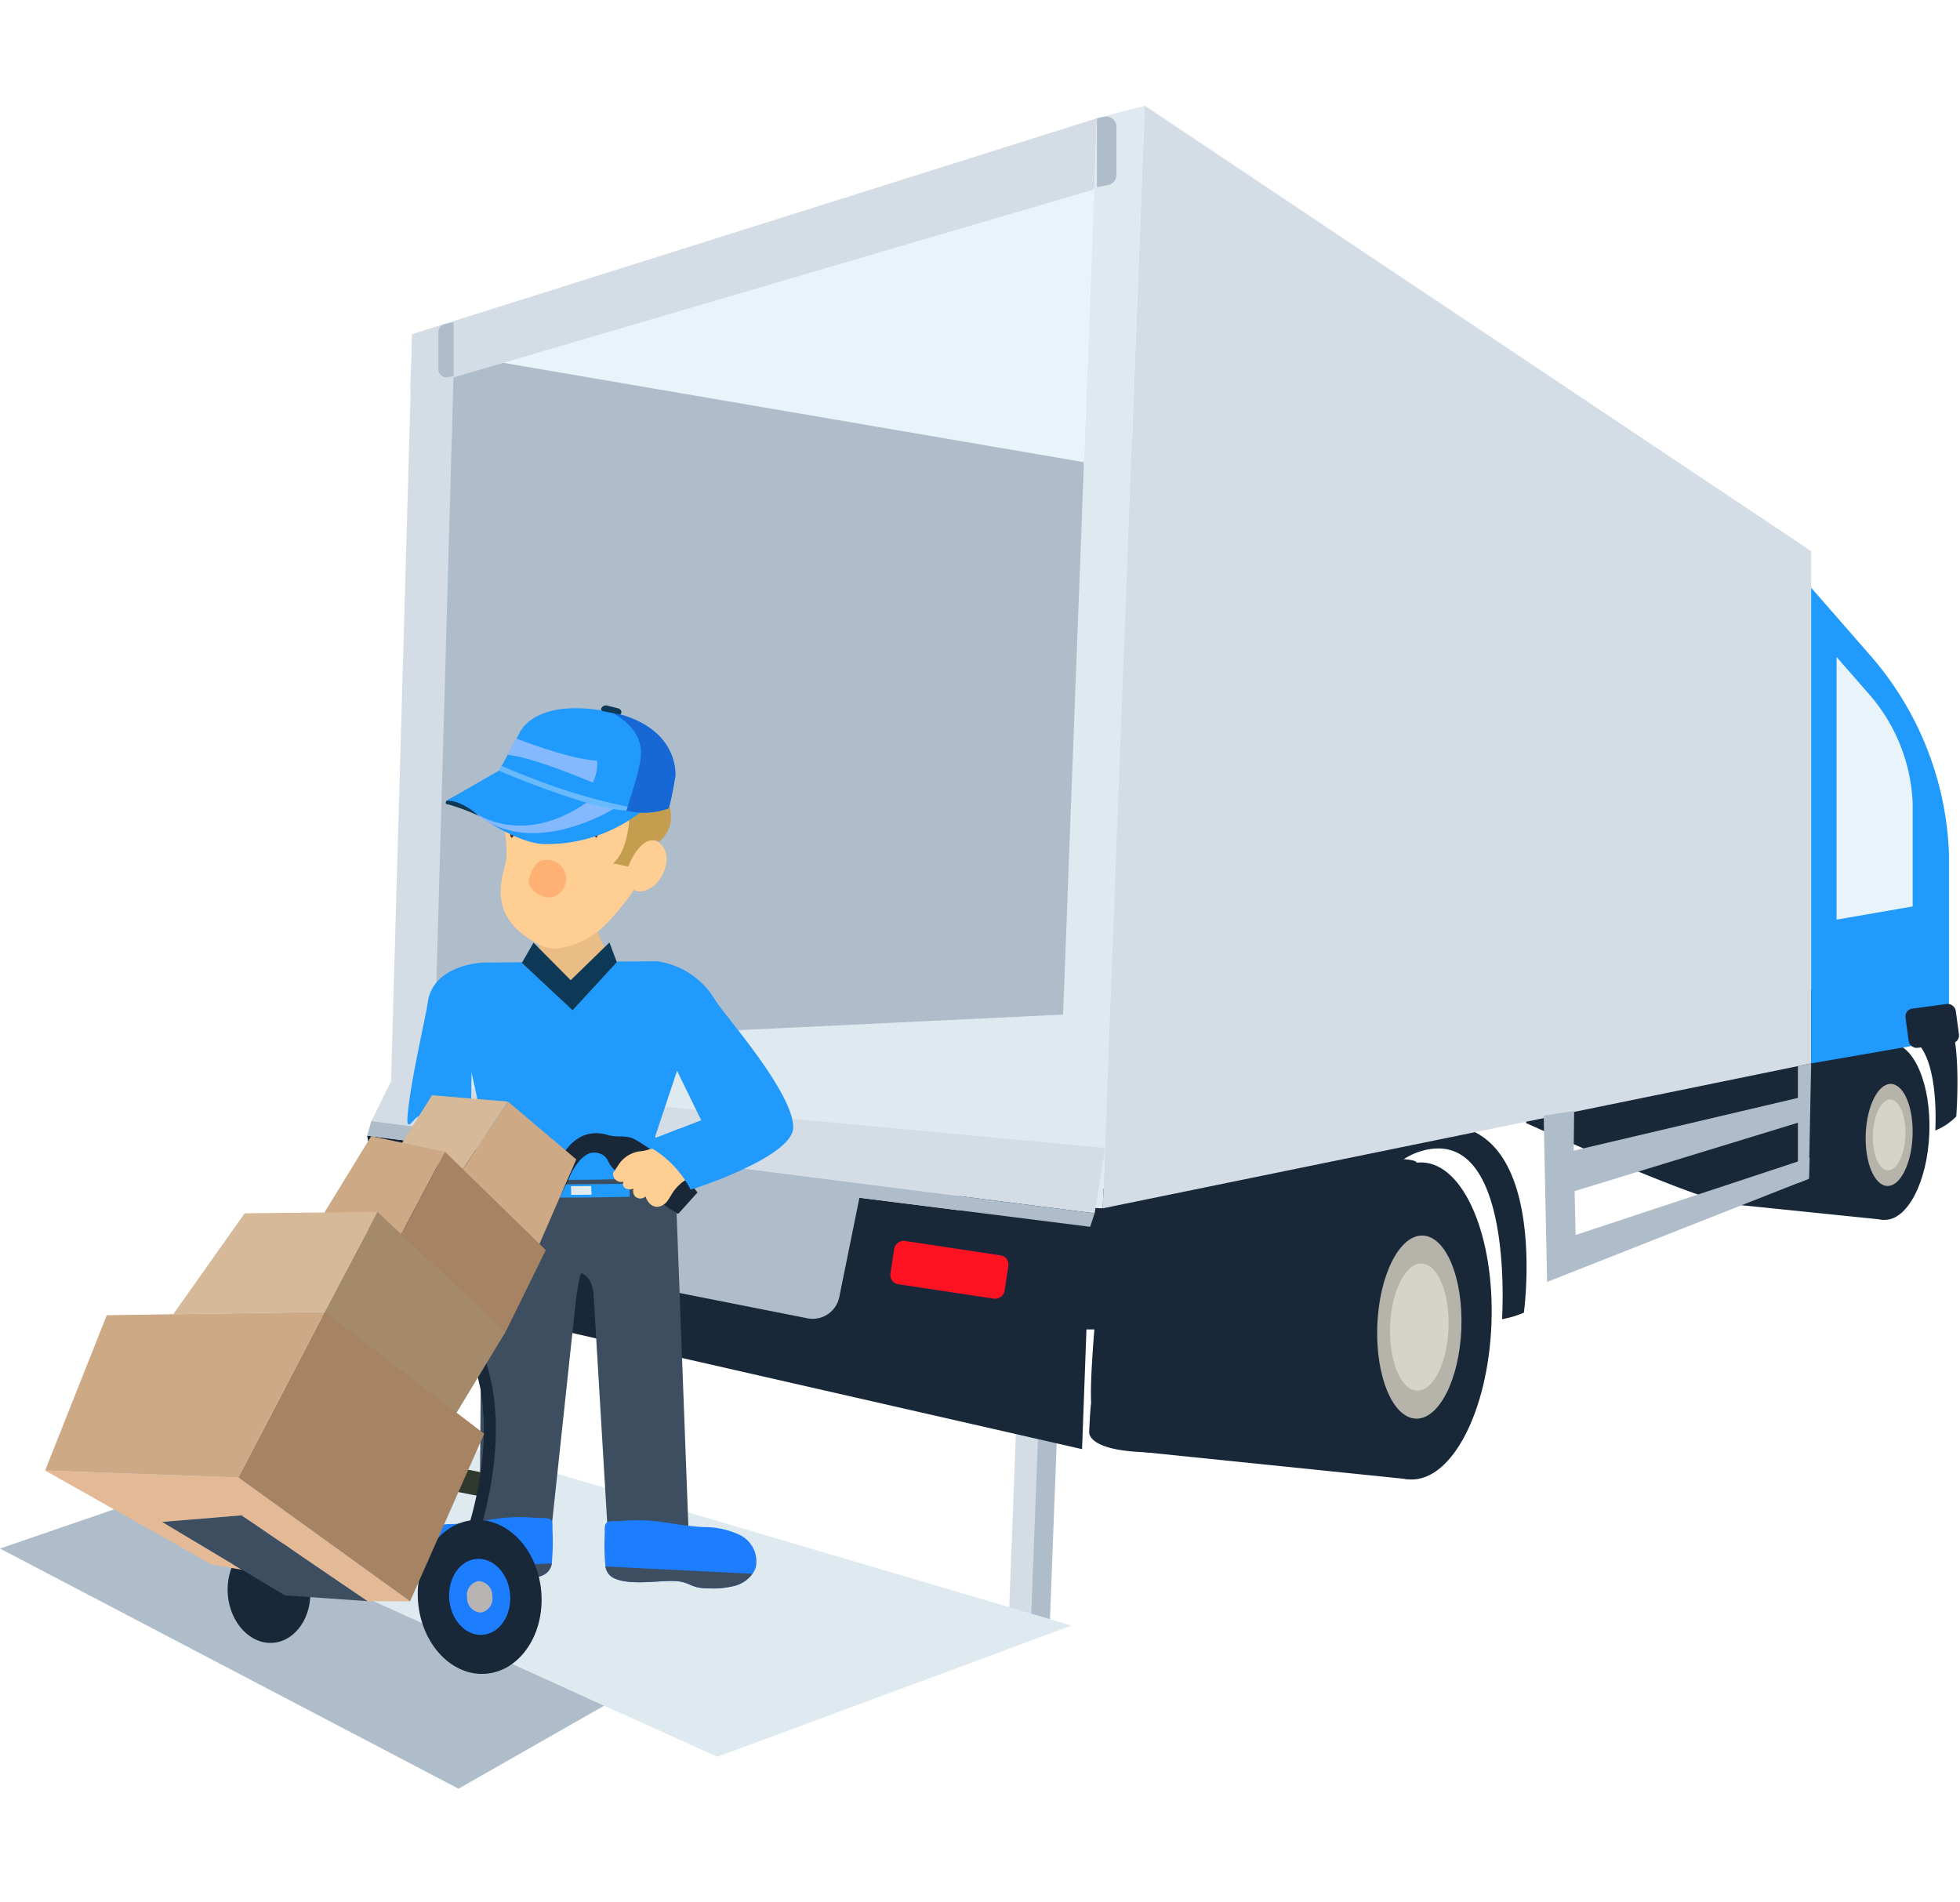 <svg xmlns="http://www.w3.org/2000/svg" xmlns:xlink="http://www.w3.org/1999/xlink" width="185.472" height="180" viewBox="0 0 185.472 180"><defs><style>.a{fill:#182838;}.b{fill:#b5b3aa;}.c{fill:#d6d4c9;}.d{fill:#d4dde6;}.e{fill:#afbcc9;}.f{fill:#c4c3b8;}.g{fill:#96958d;}.h{fill:#dfe9f0;}.i{fill:#e9f3fa;}.j{fill:#e3e1d5;}.k{fill:#ff1323;}.l{fill:#ebbd86;}.m{fill:#ffce93;}.n{fill:url(#a);}.o{fill:#c49d4e;}.p{fill:url(#b);}.q{fill:url(#c);}.r{fill:url(#d);}.s{fill:#a37f34;}.t{fill:#0d3956;}.u{fill:#209afd;}.v{fill:#85b9ff;}.w{fill:#1768d4;}.x{fill:#68bafd;}.y{fill:#3d4e60;}.z{fill:#1c7dff;}.aa{fill:#2f392e;}.ab{fill:#b8b4b3;}.ac{fill:#e4b996;}.ad{fill:#d6b999;}.ae{fill:#cda985;}.af{fill:#a68363;}.ag{fill:#a4896b;}.ah{fill:none;}</style><linearGradient id="a" x1="-631.508" y1="18.201" x2="-630.913" y2="18.338" gradientUnits="objectBoundingBox"><stop offset="0.124" stop-color="#ffce93"/><stop offset="1" stop-color="#ffb073"/></linearGradient><linearGradient id="b" x1="-861.949" y1="20.399" x2="-862.342" y2="20.568" xlink:href="#a"/><linearGradient id="c" x1="-734.821" y1="66.153" x2="-733.821" y2="66.153" gradientUnits="objectBoundingBox"><stop offset="0" stop-color="#7e341b"/><stop offset="1" stop-color="#4e291e"/></linearGradient><linearGradient id="d" x1="-863.396" y1="172.734" x2="-862.389" y2="172.734" xlink:href="#c"/></defs><g transform="translate(1308 -940)"><g transform="translate(-1308.622 935.03)"><g transform="translate(0.622 14.97)"><path class="a" d="M1795.817-1052.792l-13.733-1.408,4.079-14.727s9.471-.757,9.953-.249S1795.817-1052.792,1795.817-1052.792Z" transform="translate(-1617.507 1158.226)"/><path class="a" d="M1774.184-1068.23s-11.013,2.69-10.886,5.117c-.062.51-.1,1.5-.1,1.5s16.7,7.6,19.849,7.723l8.868.337s.982.209,1.092-2.649.324-12.367,4.7-13.583c4.177-1.16,4.354,6.154,4.213,8.879a5.871,5.871,0,0,0,1.986-1.327s.524-6.774-.694-9.245C1800.257-1077.462,1775.072-1073.224,1774.184-1068.23Z" transform="translate(-1618.788 1157.883)"/><ellipse class="a" cx="8.367" cy="3.961" rx="8.367" ry="3.961" transform="matrix(0.038, -0.999, 0.999, 0.038, 174.339, 105.282)"/><ellipse class="b" cx="4.833" cy="2.219" rx="4.833" ry="2.219" transform="matrix(0.038, -0.999, 0.999, 0.038, 176.367, 102.141)"/><ellipse class="c" cx="3.355" cy="1.54" rx="3.355" ry="1.54" transform="matrix(0.038, -0.999, 0.999, 0.038, 177.101, 100.69)"/><rect class="a" width="30.515" height="13.309" transform="translate(90.776 102.491)"/><path class="a" d="M1754.55-1028.91l-25.189-2.584,7.483-27.013s17.372-1.388,18.258-.455S1754.55-1028.91,1754.55-1028.91Z" transform="translate(-1621.085 1158.909)"/><rect class="d" width="3.685" height="20.752" transform="matrix(-0.999, -0.038, 0.038, -0.999, 99.122, 143.868)"/><rect class="e" width="1.787" height="20.752" transform="matrix(-0.999, -0.038, 0.038, -0.999, 99.333, 143.876)"/><rect class="f" width="1.787" height="20.752" transform="matrix(-0.999, -0.038, 0.038, -0.999, 41.763, 132.025)"/><rect class="g" width="2.632" height="16.1" transform="matrix(-0.999, -0.038, 0.038, -0.999, 41.05, 127.266)"/><path class="a" d="M1728.153-1031.642l.771-21.041-68.422-8.62,2.661,14.852Z" transform="translate(-1625.759 1158.772)"/><path class="h" d="M1665.814-1063.175l62.659,5.468,15.275-12.166-17.467-9.833-58.009,8.459Z" transform="translate(-1625.398 1157.523)"/><path class="e" d="M1664.561-1132.335l82.381,15.583-13.787,48.469-69.529,3.337Z" transform="translate(-1625.547 1153.952)"/><path class="d" d="M1666.632-1061.1l-4.015-.522,2.012-70.709,3.9,4.1Z" transform="translate(-1625.615 1153.952)"/><path class="i" d="M1670.421-1128.959l75.019,12.835-17.8-2.908,1.1-28.779Z" transform="translate(-1625.085 1152.901)"/><path class="d" d="M1664.313-1125.733l64.732-19,.256-6.73-64.786,20.428Z" transform="translate(-1625.5 1152.653)"/><path class="j" d="M1742.88-1117.287l-17.683-7.171-1.72,64.771,5.616-9.131" transform="translate(-1621.484 1154.486)"/><path class="e" d="M1685.3-1047.252l15.36,3.037a2.562,2.562,0,0,0,3.007-2l2-9.854-22.952-2.432.52,8.889A2.561,2.561,0,0,0,1685.3-1047.252Z" transform="translate(-1624.25 1158.962)"/><rect class="k" width="4.146" height="10.924" rx="0.863" transform="translate(84.13 111.394) rotate(-81.421)"/><rect class="k" width="3.599" height="9.991" rx="0.523" transform="matrix(0.125, -0.992, 0.992, 0.125, 43.605, 104.961)"/><path class="h" d="M1721.528-1048.407l4.44.169,3.974-104.34-4.523,1.188Z" transform="translate(-1621.617 1152.578)"/><path class="d" d="M1730.3-1059.818l-.98,6.186-68.441-8.733,1.855-3.755Z" transform="translate(-1625.733 1158.446)"/><path class="e" d="M1660.5-1061.215l.4-1.389,68.441,8.733-.423,1.277Z" transform="translate(-1625.759 1158.684)"/><path class="e" d="M1685.147-1009.544l-13.793,7.858-43.387-22.725,14.146-4.861Z" transform="translate(-1627.967 1160.946)"/><path class="a" d="M1726.268-1055.479s-1.828,15.142-1.6,19.5c-.112.918-.18,2.693-.18,2.693s-.452,1.783,5.2,2l15.913.606s1.764.375,1.96-4.754.581-22.192,8.435-24.374c7.494-2.081,7.811,11.042,7.558,15.934a9.461,9.461,0,0,0,2.065-.618s2.648-19.391-9.2-17.67S1727.86-1064.44,1726.268-1055.479Z" transform="translate(-1621.416 1158.706)"/><path class="h" d="M1728.928-1016.673l-33.529,12.42-60.984-27.61,29.262-4.066Z" transform="translate(-1627.529 1160.495)"/><path class="d" d="M1725.686-1048.238l67.037-13.712v-48.472l-63.063-42.157Z" transform="translate(-1621.334 1152.578)"/><ellipse class="a" cx="15.014" cy="7.107" rx="15.014" ry="7.107" transform="matrix(0.038, -0.999, 0.999, 0.038, 126.363, 129.729)"/><ellipse class="b" cx="8.672" cy="3.981" rx="8.672" ry="3.981" transform="matrix(0.038, -0.999, 0.999, 0.038, 130.002, 124.092)"/><ellipse class="c" cx="6.02" cy="2.764" rx="6.02" ry="2.764" transform="matrix(0.038, -0.999, 0.999, 0.038, 131.32, 121.488)"/><path class="e" d="M1764.76-1062.966l.322,15.74,24.772-9.765.076-2-22.15,7.324-.091-4.153,21.984-6.732.085-2.307-22.159,5.212.044-3.75" transform="translate(-1618.683 1158.531)"/><g transform="translate(4.268 56.762)"><g transform="translate(37.917)"><path class="l" d="M1675.135-1076.4s2.03-3.763,1.9-5.967,3.758.189,3.758.189.282,4.11,1.65,4.971-3.762,4.757-3.762,4.757Z" transform="translate(-1666.951 1100.518)"/><path class="m" d="M1673.384-1093.916a6.7,6.7,0,0,0-.973,3.735c.209,1.859.7,3.994.373,5.436s-1.664,4.935,2.711,7.416a3.9,3.9,0,0,0,1.865.647,7.669,7.669,0,0,0,5.177-2.58,21.921,21.921,0,0,0,2.416-3.005c.347.377,2.05.233,2.849-1.777s-.631-2.928-1-2.876-.772-5.355-.772-5.355S1680.615-1098.138,1673.384-1093.916Z" transform="translate(-1667.141 1099.693)"/><path class="n" d="M1674.8-1083.525a2.193,2.193,0,0,0,2.177,1.327,1.8,1.8,0,0,0,1.327-2.177,1.8,1.8,0,0,0-2.177-1.327C1675.161-1085.468,1674.784-1083.806,1674.8-1083.525Z" transform="translate(-1666.973 1100.351)"/><path class="o" d="M1674.509-1094.969s-2.7,1.809,2.751,2.71,7.053-.675,7.053-.675.846,6.4-1.441,8.378l1.435.3s1.127-3.174,2.932-2.357c1.841-1.608,1.2-3.929-.511-6.234-.883-1.083-.065-1.13-.065-1.13s.078-4.717-5.281-4.346S1676.75-1091.759,1674.509-1094.969Z" transform="translate(-1667.038 1099.497)"/><path class="p" d="M1684.2-1085.65a1.5,1.5,0,0,0,.452,2.029,1.506,1.506,0,0,0,1.8-1.037,1.507,1.507,0,0,0-.453-2.03A1.506,1.506,0,0,0,1684.2-1085.65Z" transform="translate(-1666.348 1100.282)"/><g transform="translate(11.318 11.562)"><path class="q" d="M1678.126-1088.1a.794.794,0,0,1,.408-.336,2.035,2.035,0,0,1,.524-.115,3.631,3.631,0,0,1,1.123-.007,1.525,1.525,0,0,1,.955.549.472.472,0,0,1-.138.364,1.694,1.694,0,0,0-1.2-.426,2.853,2.853,0,0,0-1.245.359.447.447,0,0,1-.31.077.251.251,0,0,1-.168-.2A.411.411,0,0,1,1678.126-1088.1Z" transform="translate(-1678.069 1088.596)"/></g><g transform="translate(6.087 11.499)"><path class="r" d="M1675.669-1088.4a.666.666,0,0,0-.385-.224,1.75,1.75,0,0,0-.454-.025,3.1,3.1,0,0,0-.938.147,1.289,1.289,0,0,0-.721.589.4.4,0,0,0,.164.285,1.426,1.426,0,0,1,.944-.521,2.427,2.427,0,0,1,1.088.129.373.373,0,0,0,.268.021.21.21,0,0,0,.113-.189A.347.347,0,0,0,1675.669-1088.4Z" transform="translate(-1673.171 1088.656)"/></g><path class="s" d="M1681.225-1097.476a.409.409,0,0,0-.167-.411,1.036,1.036,0,0,0-.437-.165,9.541,9.541,0,0,0-3.251.093c-1.078.16-.267,1.156-1.347,1.013s.829,1.872.271.936c.069.583-1.067-1.153-.851-.605s-.953-.042-.44.245-1.053.4-.477.413a12.741,12.741,0,0,0,6.365-1.2A.6.6,0,0,0,1681.225-1097.476Z" transform="translate(-1667.001 1099.509)"/><path class="t" d="M1667.51-1090.939s-.155.338.145.316a18.326,18.326,0,0,1,3.157,1.2c-.333-.776-2.533-1.937-2.533-1.937Z" transform="translate(-1667.471 1099.97)"/><path class="u" d="M1672.5-1093.634l-4.993,2.874s1.009-.248,2.737,1.117c.445.374,3.718,2.712,6.3,2.954a14.506,14.506,0,0,0,9.341-2.991c.447-1.405.111-1.887.111-1.887l-8.827-2.436-4.008.336Z" transform="translate(-1667.468 1099.792)"/><path class="v" d="M1670.071-1089.787s4.381,3.3,10.56-.97l1.626-1.123,1.73.548-.757,1.145S1675.38-1085.229,1670.071-1089.787Z" transform="translate(-1667.294 1099.936)"/><path class="u" d="M1688.87-1092.707s-.4,2.365-.631,3a6.851,6.851,0,0,1-4.008.21c-2.306-.436-2.82-.1-12.045-3.765l1.917-3.518s1.232-3.4,8.271-2.114c.166.031.328.063.485.1C1689.386-1097.388,1688.87-1092.707,1688.87-1092.707Z" transform="translate(-1667.151 1099.439)"/><path class="w" d="M1688.193-1092.732s-.4,2.365-.631,3a6.85,6.85,0,0,1-4.008.21s.877-2.633,1.1-3.679,1.219-3.543-2.475-5.621C1688.708-1097.412,1688.193-1092.732,1688.193-1092.732Z" transform="translate(-1666.473 1099.464)"/><path class="t" d="M1681.238-1099.117l.008-.034a.486.486,0,0,1,.607-.253l.938.23c.3.073.45.328.313.524l-.013.018a.143.143,0,0,1-.14.044l-1.507-.293C1681.3-1098.907,1681.211-1099.014,1681.238-1099.117Z" transform="translate(-1666.537 1099.424)"/><path class="v" d="M1673.743-1096.51s5,1.977,7.667,2.107a3.892,3.892,0,0,1-.4,2.075s-5.847-2.491-8.071-2.614C1673.283-1095.543,1673.743-1096.51,1673.743-1096.51Z" transform="translate(-1667.099 1099.621)"/><path class="x" d="M1672.435-1094.07l-.249.456s8.429,3.614,12.045,3.765l.133-.365a57.067,57.067,0,0,1-5.729-1.5C1675.64-1092.679,1672.435-1094.07,1672.435-1094.07Z" transform="translate(-1667.151 1099.787)"/></g><path class="u" d="M1665.995-1072.859c.488-3.624,5.248-3.778,5.248-3.778l3.939-.03,4.423,3.808,4.13-3.871,3.938-.03a7.558,7.558,0,0,1,5.535,3.7c.926,1.465,7.364,8.7,7.369,12.014.005,2.841-9.7,5.9-9.7,5.9l-4.594-4.4,5.589-2.17-2.286-4.678-2.066,6.193,2,6.3-9.183.041-9.181.1.79-4.277-1.812-8.211-.038,3.566-4.505,2.137c.022-3.917-1.761,1.148-1.5-1.686C1664.407-1065.664,1665.814-1071.519,1665.995-1072.859Z" transform="translate(-1629.785 1100.962)"/><path class="t" d="M1674.213-1076.5l1.1-1.907,3.519,3.55,3.665-3.57.7,1.86-4.189,4.553Z" transform="translate(-1629.096 1100.848)"/><path class="y" d="M1670.473-1025.326l.234-30.266,18.349-.137,1.188,31.58a17.951,17.951,0,0,1-3.7.629,23.753,23.753,0,0,1-3.91.029l-1.394-23.341s-.124-1.415-1.1-1.829c-.244-.1-.6,2.9-.6,2.9l-2.236,20.894a9.635,9.635,0,0,1-3.941.633C1671.186-1024.356,1670.473-1025.326,1670.473-1025.326Z" transform="translate(-1629.35 1102.389)"/><g transform="translate(41.167 44.667)"><path class="y" d="M1670.632-1055.93c.005.224.009.338.013.563,0,0,11.819.014,18.491-.1-.031-.342-.049-.547-.049-.547C1681.716-1055.765,1678.019-1055.748,1670.632-1055.93Z" transform="translate(-1670.506 1057.702)"/><path class="y" d="M1670.514-1057.482c.005.223.038.415.047.565,0,0,11.919-.035,18.532-.146a2.7,2.7,0,0,1,0-.532C1681.78-1057.349,1677.829-1057.3,1670.514-1057.482Z" transform="translate(-1670.514 1057.595)"/><path class="y" d="M1683.811-1055.445l.474-.012c-.047-.709-.072-1.064-.12-1.771l-.47.012C1683.743-1056.51,1683.766-1056.155,1683.811-1055.445Z" transform="translate(-1669.62 1057.62)"/><path class="t" d="M1674.588-1055.381l.475,0c-.009-.709-.015-1.064-.024-1.771l-.47,0C1674.576-1056.444,1674.581-1056.091,1674.588-1055.381Z" transform="translate(-1670.239 1057.625)"/></g><g transform="translate(33.632 76.794)"><path class="z" d="M1677.774-1023.129a1.494,1.494,0,0,1-.574.972c-1.311.866-4.1.4-5.652.4-1.9,0-1.627.7-3.512.7a8.357,8.357,0,0,1-2.645-.281,3.071,3.071,0,0,1-1.532-1.1,1.974,1.974,0,0,1-.328-.667,2.793,2.793,0,0,1,1.463-2.973,7.675,7.675,0,0,1,3.441-.772c3.276-.187,4.436-.861,7.712-.592,1.194.094,1.791-.246,1.686,1.065A21.965,21.965,0,0,1,1677.774-1023.129Z" transform="translate(-1663.458 1027.51)"/><path class="y" d="M1677.749-1023.407a1.494,1.494,0,0,1-.573.972c-1.311.866-4.1.4-5.652.4-1.9,0-1.627.7-3.512.7a8.355,8.355,0,0,1-2.645-.281,3.07,3.07,0,0,1-1.532-1.1Z" transform="translate(-1663.432 1027.788)"/></g><path class="h" d="M1678.592-1056.009l1.92-.014-.033-.819-1.917.014Z" transform="translate(-1628.801 1102.313)"/><g transform="translate(0 36.883)"><g transform="translate(25.444 32.673)"><rect class="aa" width="2.254" height="16.245" transform="translate(0 2.213) rotate(-78.975)"/></g><g transform="translate(34.69 39.71)"><ellipse class="a" cx="5.846" cy="7.29" rx="5.846" ry="7.29" transform="matrix(0.997, -0.083, 0.083, 0.997, 0, 0.975)"/></g><g transform="translate(17.269 42.08)"><path class="a" d="M1648.157-1020.284c.224,2.682,2.151,4.711,4.3,4.532s3.714-2.5,3.489-5.184-2.15-4.713-4.3-4.532S1647.932-1022.967,1648.157-1020.284Z" transform="translate(-1648.135 1025.479)"/></g><g transform="translate(37.944 43.631)"><ellipse class="z" cx="2.889" cy="3.603" rx="2.889" ry="3.603" transform="translate(0 0.482) rotate(-4.782)"/></g><g transform="translate(39.922 45.968)"><path class="ab" d="M1669.355-1020.245a1.372,1.372,0,0,0,1.32,1.389,1.371,1.371,0,0,0,1.07-1.589,1.373,1.373,0,0,0-1.32-1.391A1.373,1.373,0,0,0,1669.355-1020.245Z" transform="translate(-1669.348 1021.838)"/></g><g transform="translate(39.628 3.576)"><path class="a" d="M1670.128-1022.543a33.551,33.551,0,0,0,1.244-4.42c.156-.747.3-1.5.4-2.256.122-.755.187-1.519.254-2.281.046-.765.086-1.531.067-2.3a10.969,10.969,0,0,0-.041-1.153c-.031-.384-.04-.77-.09-1.152l-.161-1.149c-.043-.385-.158-.758-.234-1.138a19.445,19.445,0,0,0-.662-2.235v0l-.016.44c.615-1.435,1.277-2.847,1.924-4.266s1.331-2.822,2.005-4.229q2.012-4.226,4.133-8.4l0-.005.033-.086a6.633,6.633,0,0,1,.36-.77,5.6,5.6,0,0,1,.46-.713,3.569,3.569,0,0,1,.536-.583,2.362,2.362,0,0,1,.577-.367,1.534,1.534,0,0,1,.572-.088,1.933,1.933,0,0,1,.575.142,1.366,1.366,0,0,1,.665.677,2.61,2.61,0,0,0,.533.768c.224.2.486.329.727.515l.736.534,1.5,1.077c1.006.724,2.048,1.458,3.133,2.093l1.823-2.033a19.07,19.07,0,0,0-2.806-2.832c-.506-.432-1.044-.825-1.592-1.223l-.856-.556a8.1,8.1,0,0,0-.9-.519,3.47,3.47,0,0,0-1.156-.165,4.717,4.717,0,0,1-1.093-.111,3.926,3.926,0,0,0-1.312-.2,3.322,3.322,0,0,0-1.3.328,4.083,4.083,0,0,0-.992.74,5.149,5.149,0,0,0-.7.893,7.326,7.326,0,0,0-.513.949,8.736,8.736,0,0,0-.378,1.012l.036-.092q-1.839,4.306-3.778,8.565c-.643,1.421-1.27,2.85-1.95,4.253s-1.328,2.824-2.031,4.217l-.094.185.079.255v0a18.061,18.061,0,0,1,.615,2.087c.072.357.182.706.221,1.07l.153,1.085c.048.362.056.73.085,1.1a10.259,10.259,0,0,1,.038,1.1c.018.735-.02,1.47-.064,2.206-.066.735-.128,1.471-.245,2.2-.1.733-.239,1.46-.39,2.184a32.588,32.588,0,0,1-1.2,4.259Z" transform="translate(-1669.073 1061.536)"/></g><g transform="translate(0 35.506)"><path class="ac" d="M1666.5-1019.259l-4.03-.016-11.917-8.121-7.51.628,7.568,4.528-2.87-.491-15.778-8.905,18.291.661Z" transform="translate(-1631.964 1031.636)"/></g><g transform="translate(11.08 39.746)"><path class="y" d="M1661.767-1019.544l-7.821-.547-11.607-6.945,7.51-.628Z" transform="translate(-1642.339 1027.665)"/></g><g transform="translate(33.48)"><path class="ad" d="M1663.316-1059.887l3.131-5,7.189.6-4.648,6.962Z" transform="translate(-1663.316 1064.885)"/></g><g transform="translate(39.152 0.6)"><path class="ae" d="M1676.064-1050.42l3.677-8.436-6.465-5.467-4.648,6.962Z" transform="translate(-1668.627 1064.323)"/></g><g transform="translate(26.432 3.874)"><path class="ae" d="M1656.715-1054.045l4.424-7.212,6.979,1.466-4.455,8.43Z" transform="translate(-1656.715 1061.257)"/></g><g transform="translate(33.381 5.34)"><path class="af" d="M1677.22-1050.575l-9.543-9.309-4.454,8.43,10.192,8.619Z" transform="translate(-1663.222 1059.884)"/></g><g transform="translate(12.126 11.033)"><path class="ad" d="M1650.078-1054.42l-6.76,9.549,14.326-.216,5-9.466Z" transform="translate(-1643.318 1054.553)"/></g><g transform="translate(26.182 11.033)"><path class="ag" d="M1669.09-1035.305l4.782-7.892-12.117-11.355-5.273,9.983Z" transform="translate(-1656.482 1054.553)"/></g><g transform="translate(18.291 20.499)"><path class="af" d="M1649.092-1030.021l8.16-15.667,15.1,11.53-7.014,15.854Z" transform="translate(-1649.092 1045.689)"/></g><g transform="translate(0 20.499)"><path class="ae" d="M1631.964-1030.682l18.291.661,8.16-15.667-20.613.311Z" transform="translate(-1631.964 1045.689)"/></g></g><path class="m" d="M1688.591-1058.662c.349.474.38,1.067.863,1.4-.4-.019-1.107.718-1.354,1.037s-.414.693-.661,1.011a1.285,1.285,0,0,1-1.012.573,1.037,1.037,0,0,1-.679-.329,1.807,1.807,0,0,1-.386-.663.706.706,0,0,1-.867.093.705.705,0,0,1-.252-.835.952.952,0,0,1-.754-.01.481.481,0,0,1-.208-.655.765.765,0,0,1-.727-.146.763.763,0,0,1-.245-.7c.25-.318.438-.681.693-1a2.835,2.835,0,0,1,1.948-1.027c.752-.058,1.6-.625,2.136-.09A19.616,19.616,0,0,1,1688.591-1058.662Z" transform="translate(-1628.547 1102.084)"/><path class="u" d="M1684.867-1060.555a9.889,9.889,0,0,1,4.594,4.4c1.532-.528,3.413-1.256,3.413-1.256l-4.436-4.529Z" transform="translate(-1628.373 1101.967)"/><g transform="translate(52.922 77.088)"><path class="z" d="M1681.622-1022.854a1.493,1.493,0,0,0,.575.971c1.31.866,4.1.4,5.652.4,1.9,0,1.627.7,3.511.7a8.352,8.352,0,0,0,2.645-.281,3.055,3.055,0,0,0,1.532-1.1,1.938,1.938,0,0,0,.328-.666,2.794,2.794,0,0,0-1.463-2.973,7.679,7.679,0,0,0-3.44-.772c-3.277-.188-4.437-.861-7.713-.592-1.194.094-1.791-.245-1.685,1.065A21.792,21.792,0,0,0,1681.622-1022.854Z" transform="translate(-1681.521 1027.235)"/><path class="y" d="M1681.616-1023.132a1.492,1.492,0,0,0,.575.971c1.31.866,4.1.4,5.652.4,1.9,0,1.627.7,3.511.7a8.352,8.352,0,0,0,2.645-.281,3.056,3.056,0,0,0,1.532-1.1Z" transform="translate(-1681.515 1027.513)"/></g></g><path class="e" d="M1726.24-1145.139l-1.069.217v-6.533l.684-.139a.967.967,0,0,1,1.16.948v4.559A.966.966,0,0,1,1726.24-1145.139Z" transform="translate(-1621.37 1152.643)"/><path class="e" d="M1667.417-1133.214l.833-.169v5.087l-.533.108a.753.753,0,0,1-.9-.738v-3.551A.752.752,0,0,1,1667.417-1133.214Z" transform="translate(-1625.33 1153.88)"/><path class="u" d="M1801.5-1067.109l-13.036,2.261v-45.012l5.619,6.437a30.175,30.175,0,0,1,7.417,18.654Z" transform="translate(-1617.074 1155.477)"/><path class="i" d="M1797.914-1080.117l-7.2,1.248v-24.855l3.1,3.554a16.659,16.659,0,0,1,4.1,10.3Z" transform="translate(-1616.921 1155.893)"/></g><path class="e" d="M1787.286-1056.387l1.039-.41.216-10.912-1.256.257Z" transform="translate(-1616.532 1173.307)"/><rect class="a" width="4.8" height="3.742" rx="0.736" transform="translate(180.837 100.516) rotate(-7.685)"/></g><rect class="ah" width="180" height="180" transform="translate(-1305 940)"/></g></svg>